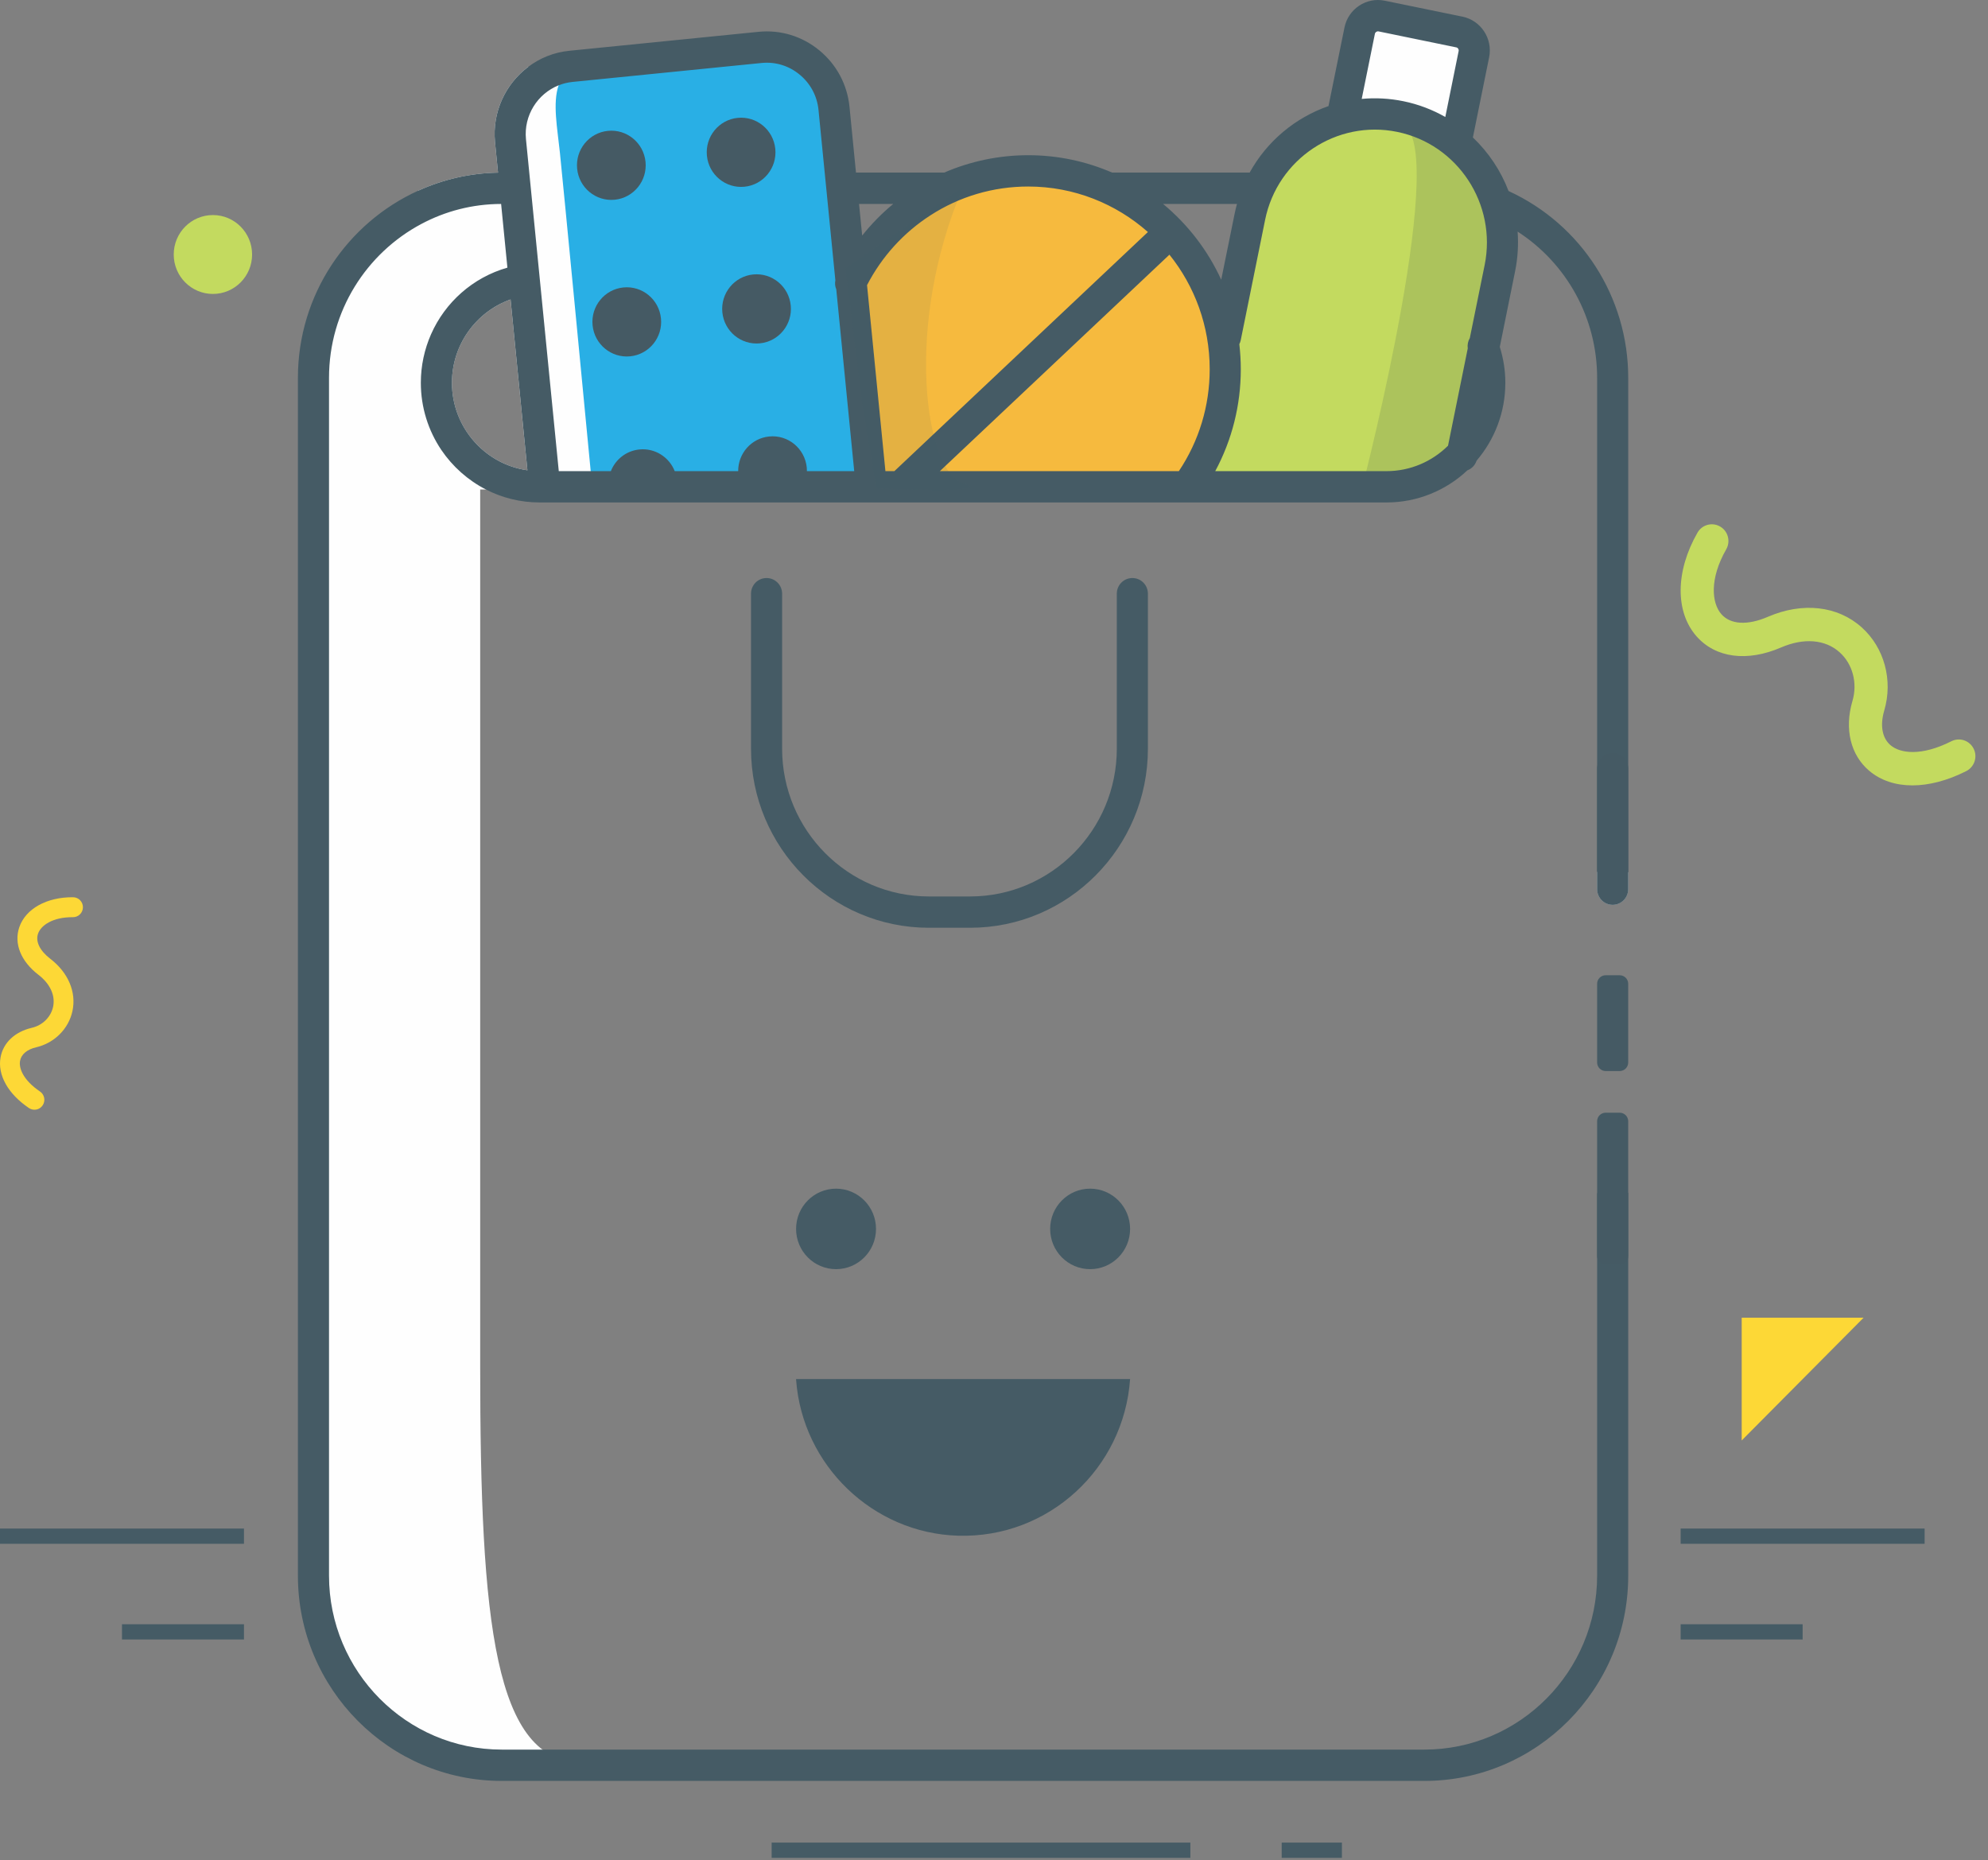 <svg width="311" height="291" viewBox="0 0 311 291" fill="none" xmlns="http://www.w3.org/2000/svg">
<rect x="0" y="0" width="311" height="291" fill="#808080" stroke="none"/>
<g clip-path="url(#clip0_1_21954)">
<path fill-rule="evenodd" clip-rule="evenodd" d="M190.476 56.072L197.382 29.239L202.501 21.549L213.262 18.411L218.928 19.272L224.835 20.445L233.071 27.928L234.406 33.401V39.068L232.678 51.384L228.398 70.512L223.835 75.62L207.106 76.912L185.871 75.62L192.31 68.654L190.476 56.072Z" fill="#C3DA5F"/>
<path fill-rule="evenodd" clip-rule="evenodd" d="M210.139 18.411L213.262 2.316L228.111 6.285L229.883 8.072V18.411L224.76 19.272L210.139 18.411Z" fill="#FEFEFE"/>
<path fill-rule="evenodd" clip-rule="evenodd" d="M85.603 74.757L79.064 21.521L83.393 12.105L106.681 9.244L124.532 8.34L129.121 14.161L135.913 74.757L120.62 75.62L85.603 74.757Z" fill="#29AFE5"/>
<path fill-rule="evenodd" clip-rule="evenodd" d="M70.698 59.882C70.698 53.986 74.415 48.788 79.872 46.849L82.508 73.572C75.848 72.627 70.698 66.85 70.698 59.882ZM87.589 23.863C87.181 19.97 86.435 16.152 87.386 13.348C88.059 11.365 89.582 9.888 92.679 9.243L82.611 10.476C79.08 13.13 76.974 17.529 77.442 22.255L77.912 27.011C73.48 27.088 69.268 28.087 65.449 29.819L65.913 35.035L67.438 52.289L69.036 70.374L69.584 76.576H92.679C92.679 76.576 92.58 75.524 92.408 73.708C91.434 63.54 88.174 29.504 87.589 23.863Z" fill="#FEFEFE"/>
<path fill-rule="evenodd" clip-rule="evenodd" d="M136.132 76.911L132.881 44.942L142.635 33.984L157.99 25.858L173.885 29.239L181.474 35.439L188.698 46.17L192.312 56.538V68.654L187.071 73.819L136.132 76.911Z" fill="#F6BA3E"/>
<path fill-rule="evenodd" clip-rule="evenodd" d="M218.928 19.271C227.387 20.72 213.262 75.62 213.262 75.62H221.941L228.398 70.511L231.289 58.184L234.406 42.908L233.071 27.927L224.835 20.445L218.928 19.271Z" fill="#36474F" fill-opacity="0.16"/>
<path fill-rule="evenodd" clip-rule="evenodd" d="M75.12 73.354V213.781C75.12 253.955 77.358 275.734 91.154 275.734H75.12L63.56 271.978L50.883 257.712L48.645 168.723V75.618V54.728L53.059 43.601L63.602 32.645L77.031 29.24L80.603 30.418L81.112 39.32L79.486 44.285L71.72 48.324L68.361 55.769L68.701 62.09L71.72 67.568L75.12 73.354Z" fill="#FEFEFE"/>
<path fill-rule="evenodd" clip-rule="evenodd" d="M232.257 41.457L229.935 52.888C229.65 53.364 229.533 53.934 229.613 54.506L226.527 69.725C224.046 72.183 220.647 73.704 216.899 73.704H190.11C192.73 68.829 194.108 63.4 194.108 57.763C194.108 56.441 194.028 55.131 193.88 53.839C193.982 53.65 194.052 53.434 194.099 53.214L197.911 34.395C199.838 24.858 209.12 18.689 218.583 20.633C228.055 22.574 234.187 31.921 232.257 41.457ZM184.417 73.704H147.031L182.945 39.84C186.881 44.739 189.243 50.978 189.243 57.763C189.243 63.494 187.574 68.987 184.417 73.704ZM138.513 73.704L135.639 44.604C137.939 40.157 141.347 36.4 145.552 33.688C150.111 30.733 155.399 29.179 160.856 29.179C168.019 29.179 174.577 31.873 179.577 36.296L139.915 73.704H138.513ZM134.388 31.906H139.734C137.946 33.38 136.317 35.044 134.878 36.851L134.388 31.906ZM193.509 31.906C193.375 32.396 193.251 32.905 193.147 33.42L191.046 43.757C188.936 39.142 185.801 35.092 181.954 31.906H193.509ZM215.086 5.293C215.144 5.031 215.402 4.857 215.662 4.912L227.81 7.41C228.07 7.456 228.242 7.727 228.187 7.989L226.101 18.302C224.11 17.169 221.92 16.319 219.558 15.837C217.356 15.384 215.159 15.274 213.025 15.472L215.086 5.293ZM126.234 73.704C126.234 73.515 126.225 73.325 126.209 73.134C125.909 70.154 123.28 67.982 120.32 68.283C117.534 68.561 115.464 70.938 115.479 73.704H105.553C104.694 71.516 102.467 70.066 100.026 70.312C97.955 70.519 96.278 71.882 95.562 73.704H87.415L82.281 21.766C81.919 18.056 84.093 14.664 87.384 13.348C88.069 13.077 88.799 12.895 89.572 12.816L119.155 9.851C121.305 9.637 123.415 10.28 125.099 11.675C126.783 13.062 127.832 15.027 128.044 17.184L130.681 43.843C130.587 44.327 130.633 44.818 130.823 45.254L133.633 73.704H126.234ZM70.701 59.88C70.701 53.982 74.418 48.79 79.873 46.847L82.51 73.57C75.851 72.628 70.701 66.848 70.701 59.88ZM235.997 29.883C234.785 26.705 232.871 23.844 230.416 21.504L232.957 8.964C233.549 6.054 231.675 3.2 228.785 2.606L216.629 0.11C213.742 -0.486 210.908 1.402 210.325 4.318L207.829 16.596C202.641 18.397 198.202 22.083 195.494 26.998H173.979C169.948 25.255 165.516 24.28 160.856 24.28C156.298 24.28 151.841 25.215 147.709 26.998H133.909L132.893 16.7C132.547 13.236 130.878 10.106 128.185 7.886C125.492 5.665 122.115 4.635 118.676 4.976L89.091 7.941C86.651 8.178 84.44 9.089 82.612 10.478C79.078 13.126 76.977 17.534 77.44 22.25L77.912 27.006C73.48 27.086 69.268 28.085 65.452 29.819C54.358 34.837 46.605 46.079 46.605 59.104V246.494C46.605 264.195 60.909 278.6 78.489 278.6H222.834C240.414 278.6 254.717 264.195 254.717 246.494V186.605C254.481 186.644 254.245 186.66 254 186.66H249.852V246.494C249.852 261.493 237.729 273.701 222.834 273.701H78.489C63.593 273.701 51.471 261.493 51.471 246.494V59.104C51.471 48.672 57.327 39.602 65.915 35.035C69.646 33.046 73.891 31.912 78.394 31.906L79.378 41.869C73.937 43.423 69.63 47.316 67.434 52.285C66.403 54.625 65.836 57.2 65.836 59.88C65.836 63.765 67.017 67.379 69.032 70.376C70.796 72.984 73.206 75.132 76.016 76.574C78.541 77.874 81.4 78.603 84.431 78.603H216.899C221.779 78.603 226.236 76.693 229.556 73.579C230.227 73.325 230.761 72.777 230.997 72.064C233.794 68.79 235.493 64.533 235.493 59.88C235.493 57.961 235.193 56.075 234.626 54.268L237.021 42.432C237.445 40.339 237.562 38.262 237.414 36.232C245.089 41.189 249.852 49.75 249.852 59.104V139.104C249.852 140.451 250.945 141.554 252.285 141.554C253.622 141.554 254.717 140.451 254.717 139.104V59.104C254.717 46.49 247.395 35.114 235.997 29.883Z" fill="#455B65"/>
<path fill-rule="evenodd" clip-rule="evenodd" d="M179.577 92.873V117.122C179.577 132.572 167.099 145.137 151.764 145.137H145.308C129.964 145.137 117.488 132.572 117.488 117.122V92.873C117.488 91.518 118.574 90.424 119.921 90.424C121.258 90.424 122.353 91.518 122.353 92.873V117.122C122.353 129.869 132.651 140.238 145.308 140.238H151.764C164.414 140.238 174.712 129.869 174.712 117.122V92.873C174.712 91.518 175.807 90.424 177.144 90.424C178.491 90.424 179.577 91.518 179.577 92.873Z" fill="#455B65"/>
<path fill-rule="evenodd" clip-rule="evenodd" d="M96.167 31.245C99.121 30.95 101.28 28.298 100.986 25.322C100.69 22.347 98.059 20.174 95.103 20.471C92.15 20.766 89.991 23.418 90.287 26.394C90.581 29.369 93.214 31.54 96.167 31.245Z" fill="#455A64"/>
<path fill-rule="evenodd" clip-rule="evenodd" d="M116.468 29.212C119.421 28.918 121.58 26.265 121.287 23.29C120.991 20.314 118.36 18.142 115.404 18.439C112.451 18.734 110.292 21.386 110.588 24.362C110.881 27.337 113.515 29.507 116.468 29.212Z" fill="#455A64"/>
<path fill-rule="evenodd" clip-rule="evenodd" d="M97.521 44.968C94.568 45.263 92.409 47.915 92.703 50.891C92.998 53.866 95.629 56.038 98.585 55.741C101.539 55.446 103.697 52.794 103.402 49.819C103.108 46.843 100.475 44.673 97.521 44.968Z" fill="#455A64"/>
<path fill-rule="evenodd" clip-rule="evenodd" d="M117.822 42.936C114.869 43.231 112.71 45.883 113.003 48.858C113.299 51.834 115.93 54.006 118.886 53.709C121.839 53.414 123.998 50.762 123.702 47.787C123.409 44.811 120.775 42.641 117.822 42.936Z" fill="#455A64"/>
<path fill-rule="evenodd" clip-rule="evenodd" d="M150.663 29.239C141.235 51.283 144.853 73.91 150.663 75.62C156.473 77.33 137.101 76.379 137.101 76.379L134.975 63.889L132.258 41.953L150.663 29.239Z" fill="#455A64" fill-opacity="0.1"/>
<path fill-rule="evenodd" clip-rule="evenodd" d="M254.717 136.449V139.105C254.717 140.452 253.622 141.555 252.284 141.555C250.946 141.555 249.852 140.452 249.852 139.105V136.394H254.001C254.244 136.394 254.48 136.409 254.717 136.449Z" fill="#CFD8DB"/>
<path fill-rule="evenodd" clip-rule="evenodd" d="M254.717 120.238V139.103C254.717 140.452 253.622 141.553 252.284 141.553C250.946 141.553 249.852 140.452 249.852 139.103V120.238C249.852 118.891 250.946 117.788 252.284 117.788C252.953 117.788 253.56 118.065 254.001 118.51C254.441 118.952 254.717 119.564 254.717 120.238Z" fill="#455A64"/>
<path fill-rule="evenodd" clip-rule="evenodd" d="M253.381 197.833H251.185C250.452 197.833 249.852 197.235 249.852 196.504V175.398C249.852 174.665 250.452 174.066 251.185 174.066H253.381C254.114 174.066 254.714 174.665 254.714 175.398V196.504C254.714 197.235 254.114 197.833 253.381 197.833Z" fill="#455A64"/>
<path fill-rule="evenodd" clip-rule="evenodd" d="M253.381 167.549H251.185C250.452 167.549 249.852 166.95 249.852 166.219V153.895C249.852 153.164 250.452 152.565 251.185 152.565H253.381C254.114 152.565 254.714 153.164 254.714 153.895V166.219C254.714 166.95 254.114 167.549 253.381 167.549Z" fill="#455A64"/>
<path fill-rule="evenodd" clip-rule="evenodd" d="M262.92 241.506H301.087V239.121H262.92V241.506Z" fill="#455B65"/>
<path fill-rule="evenodd" clip-rule="evenodd" d="M262.92 256.476H282.003V254.091H262.92V256.476Z" fill="#455B65"/>
<path fill-rule="evenodd" clip-rule="evenodd" d="M0 241.506H38.167V239.121H0V241.506Z" fill="#455B65"/>
<path fill-rule="evenodd" clip-rule="evenodd" d="M19.082 256.476H38.167V254.091H19.082V256.476Z" fill="#455B65"/>
<path fill-rule="evenodd" clip-rule="evenodd" d="M120.715 290.635H186.22V288.25H120.715V290.635Z" fill="#455B65"/>
<path fill-rule="evenodd" clip-rule="evenodd" d="M200.506 290.635H209.929V288.25H200.506V290.635Z" fill="#455B65"/>
<path fill-rule="evenodd" clip-rule="evenodd" d="M137.042 192.247C137.042 195.724 134.243 198.543 130.788 198.543C127.336 198.543 124.537 195.724 124.537 192.247C124.537 188.769 127.336 185.95 130.788 185.95C134.243 185.95 137.042 188.769 137.042 192.247Z" fill="#455B65"/>
<path fill-rule="evenodd" clip-rule="evenodd" d="M176.79 215.737C175.821 229.695 164.073 240.662 149.867 240.239C136.565 239.839 125.528 229.242 124.544 215.878C124.537 215.832 124.537 215.784 124.537 215.737H176.79Z" fill="#455B65"/>
<path fill-rule="evenodd" clip-rule="evenodd" d="M176.79 192.247C176.79 195.724 173.991 198.543 170.536 198.543C167.084 198.543 164.285 195.724 164.285 192.247C164.285 188.769 167.084 185.95 170.536 185.95C173.991 185.95 176.79 188.769 176.79 192.247Z" fill="#455B65"/>
<path fill-rule="evenodd" clip-rule="evenodd" d="M39.437 39.813C39.437 43.222 36.694 45.984 33.308 45.984C29.924 45.984 27.178 43.222 27.178 39.813C27.178 36.404 29.924 33.642 33.308 33.642C36.694 33.642 39.437 36.404 39.437 39.813Z" fill="#C3DA5F"/>
<path fill-rule="evenodd" clip-rule="evenodd" d="M272.469 225.34V206.136H291.54L272.469 225.34Z" fill="#FDD836"/>
<path fill-rule="evenodd" clip-rule="evenodd" d="M299.17 122.863C296.552 122.863 294.228 122.106 292.433 120.592C289.493 118.114 288.509 114.027 289.796 109.656C290.619 106.861 289.831 103.872 287.787 102.041C285.535 100.021 282.189 99.748 278.609 101.295C273.32 103.577 268.386 102.926 265.411 99.552C262.038 95.729 262.095 89.36 265.552 83.327C266.267 82.077 267.854 81.648 269.095 82.37C270.338 83.09 270.762 84.688 270.046 85.938C267.406 90.544 267.764 94.351 269.291 96.081C270.731 97.714 273.384 97.864 276.565 96.491C281.99 94.149 287.476 94.765 291.237 98.137C294.778 101.308 296.164 106.414 294.771 111.142C294.08 113.488 294.442 115.471 295.764 116.586C297.263 117.848 300.545 118.347 305.271 115.959C306.552 115.312 308.11 115.832 308.755 117.121C309.397 118.411 308.878 119.982 307.598 120.629C304.651 122.119 301.766 122.863 299.17 122.863Z" fill="#C3DA5F"/>
<path fill-rule="evenodd" clip-rule="evenodd" d="M0.896 169.581C0.126 168.21 -0.165 166.771 0.091 165.387C0.506 163.12 2.327 161.403 4.962 160.791C6.649 160.402 7.96 159.112 8.306 157.503C8.686 155.729 7.845 153.898 5.995 152.479C3.263 150.379 2.148 147.604 3.018 145.053C4.002 142.166 7.307 140.323 11.439 140.361C12.293 140.37 12.982 141.074 12.973 141.937C12.966 142.797 12.264 143.491 11.41 143.482C8.256 143.453 6.395 144.758 5.949 146.068C5.53 147.3 6.232 148.733 7.876 149.996C10.677 152.149 11.971 155.201 11.335 158.164C10.737 160.948 8.51 163.175 5.658 163.835C4.243 164.161 3.325 164.933 3.137 165.954C2.925 167.11 3.634 168.974 6.254 170.748C6.964 171.228 7.154 172.198 6.677 172.914C6.201 173.629 5.236 173.818 4.525 173.338C2.892 172.233 1.658 170.942 0.896 169.581Z" fill="#FDD836"/>
</g>
<defs>
<clipPath id="clip0_1_21954">
<rect width="311" height="291" fill="white"/>
</clipPath>
</defs>
</svg>
